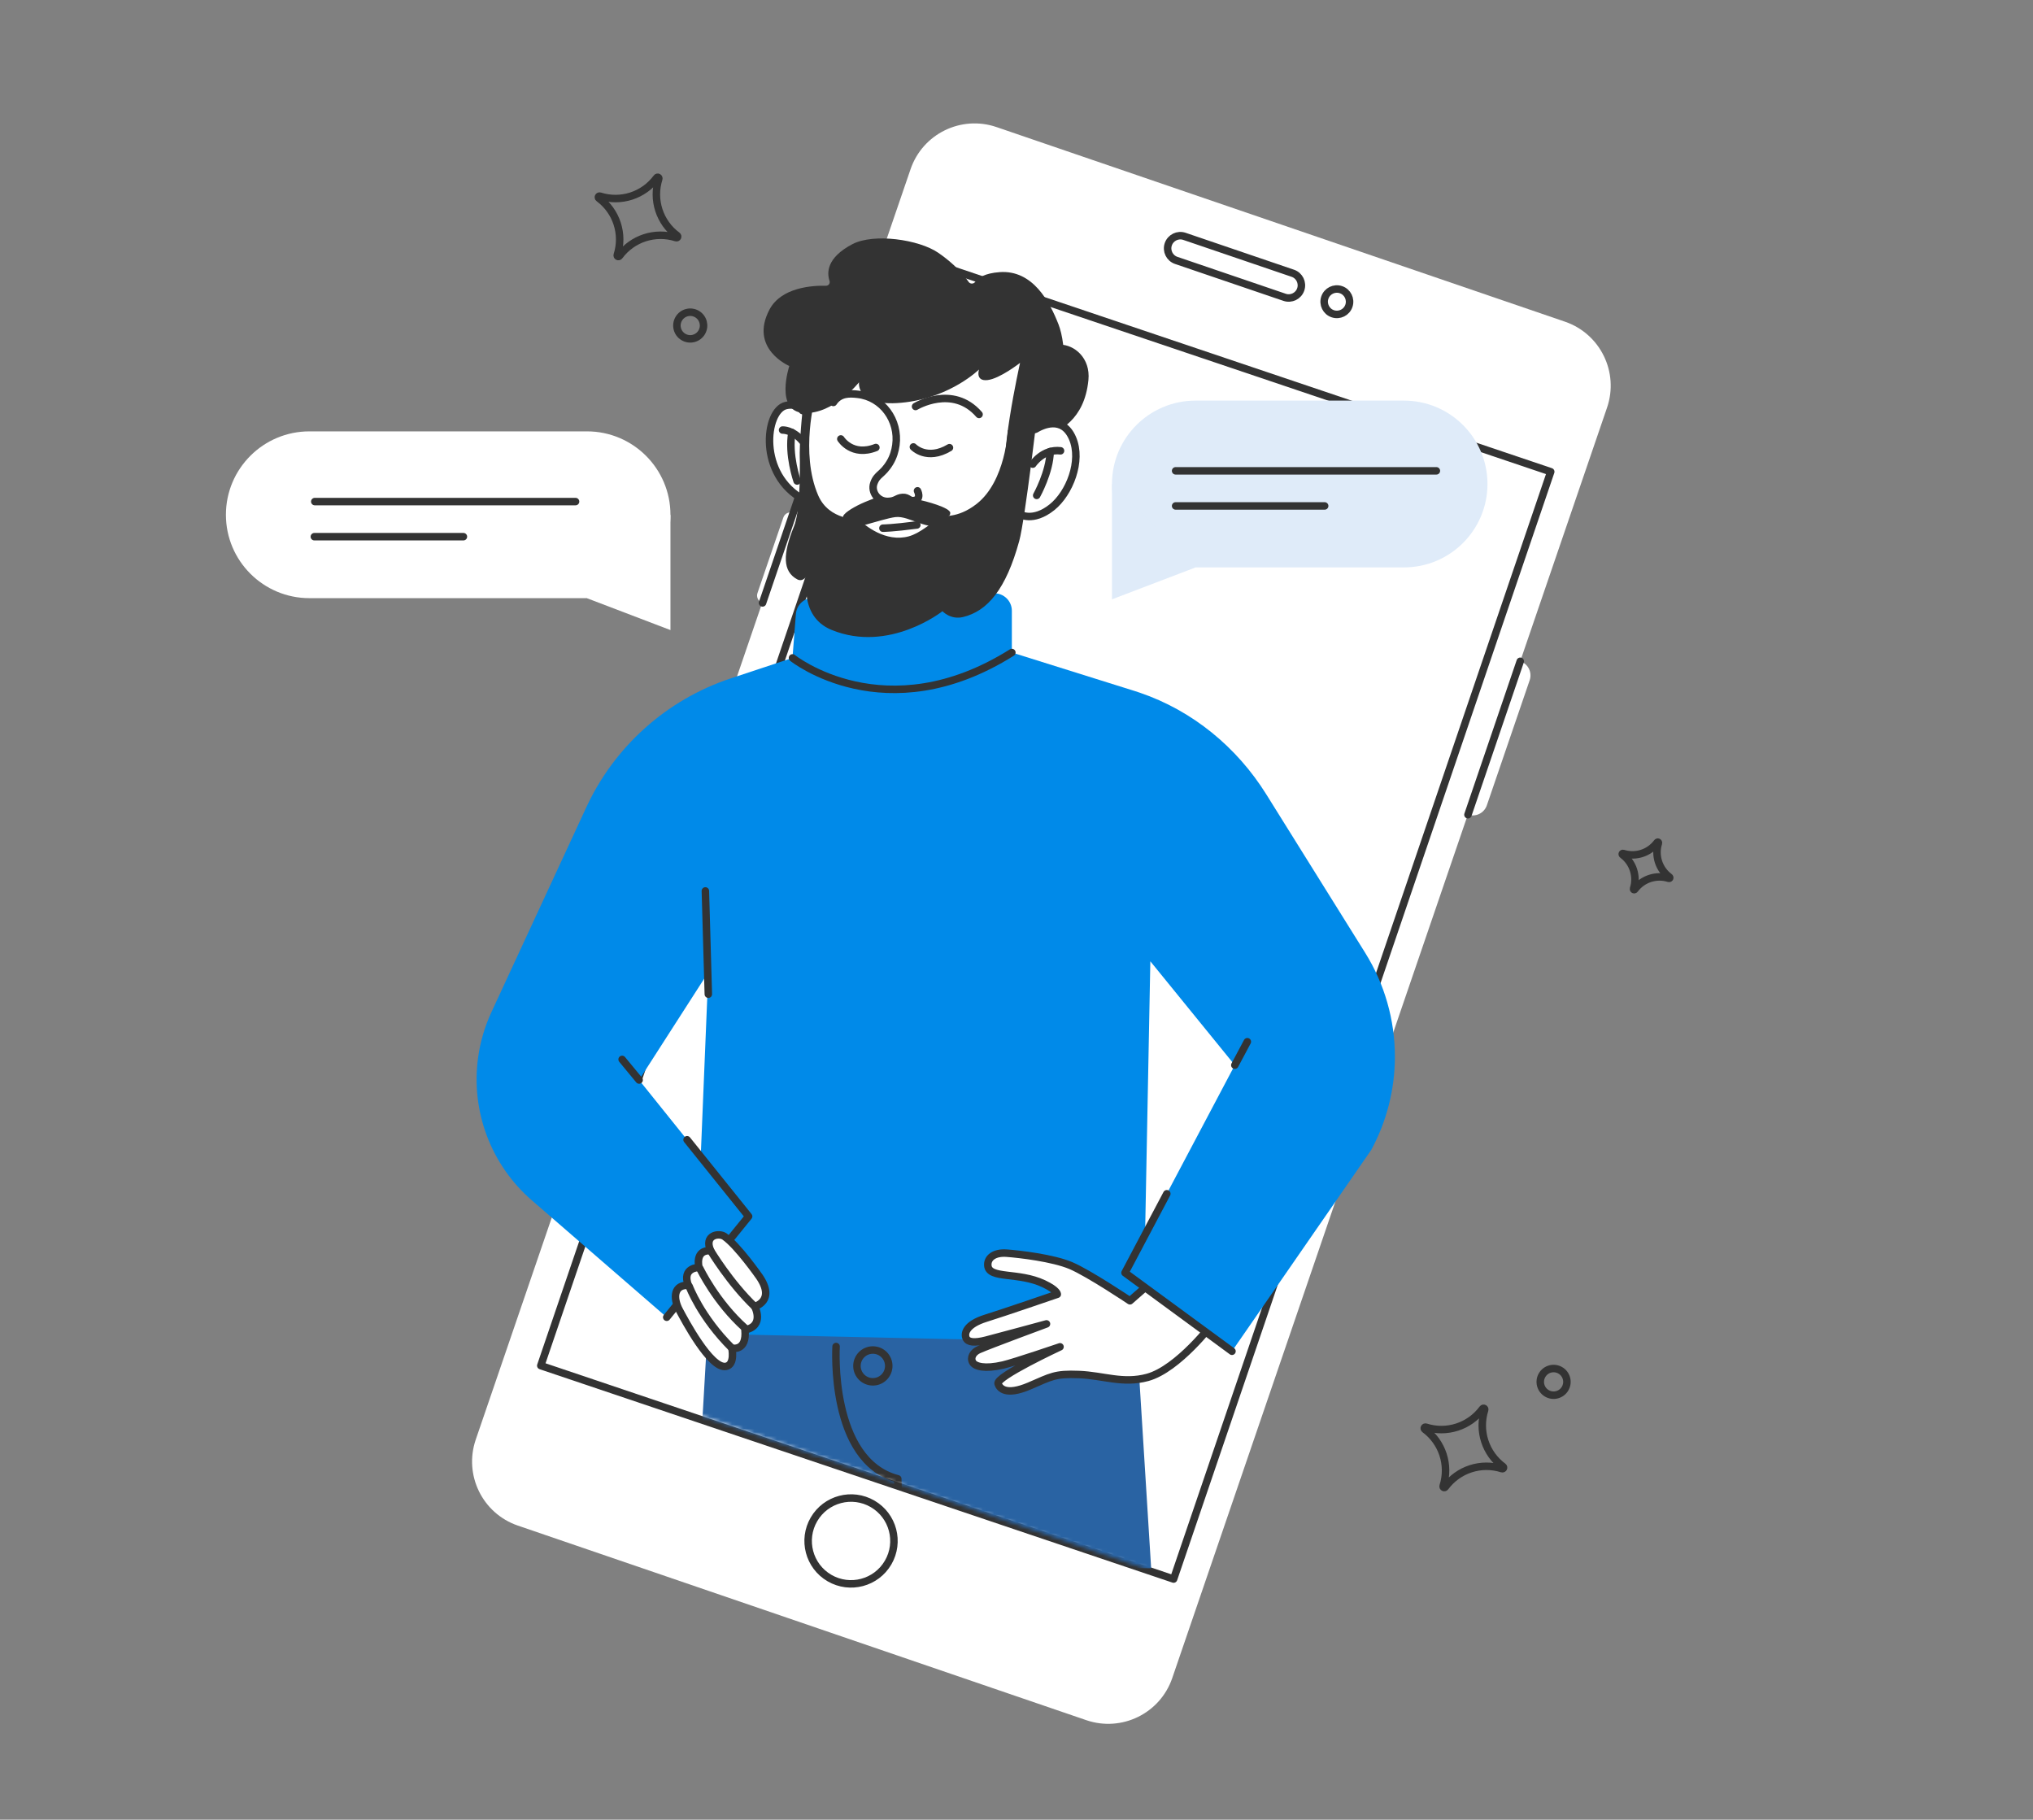 <svg width="543" height="486" viewBox="0 0 543 486" fill="none" xmlns="http://www.w3.org/2000/svg">
<rect x="0" y="0" width="543" height="486" fill="#808080" stroke="none"/>
<path d="M159.945 52.934C159.662 52.724 159.89 52.278 160.227 52.383C165.821 54.17 171.926 52.188 175.411 47.467C175.621 47.183 176.068 47.411 175.962 47.748C174.176 53.342 176.158 59.447 180.879 62.932C181.162 63.142 180.935 63.589 180.597 63.483C175.004 61.697 168.898 63.679 165.413 68.4C165.203 68.683 164.756 68.456 164.863 68.118C166.649 62.525 164.667 56.419 159.945 52.934Z" stroke="#333333" stroke-width="2" stroke-linecap="round" stroke-linejoin="round"/>
<path d="M380.535 381.72C380.251 381.51 380.479 381.064 380.816 381.17C386.41 382.956 392.515 380.974 396.001 376.253C396.21 375.969 396.657 376.197 396.551 376.534C394.765 382.128 396.747 388.233 401.468 391.719C401.751 391.928 401.524 392.375 401.187 392.269C395.593 390.483 389.487 392.465 386.002 397.186C385.792 397.469 385.346 397.242 385.452 396.905C387.238 391.311 385.256 385.205 380.535 381.72Z" stroke="#333333" stroke-width="2" stroke-linecap="round" stroke-linejoin="round"/>
<path d="M433.35 228.266C433.183 228.143 433.315 227.872 433.515 227.937C436.866 229.011 440.542 227.823 442.635 224.987C442.757 224.82 443.028 224.952 442.963 225.152C441.889 228.503 443.078 232.179 445.913 234.272C446.08 234.395 445.948 234.665 445.748 234.6C442.397 233.527 438.721 234.715 436.628 237.551C436.506 237.717 436.235 237.586 436.3 237.385C437.374 234.034 436.185 230.358 433.35 228.266Z" stroke="#333333" stroke-width="2" stroke-linecap="round" stroke-linejoin="round"/>
<path d="M413.165 372.151C414.862 373.138 417.041 372.565 418.031 370.863C419.021 369.162 418.445 366.987 416.744 365.998C415.042 365.008 412.867 365.583 411.878 367.285C410.888 368.987 411.464 371.161 413.165 372.151Z" stroke="#333333" stroke-width="2" stroke-linecap="round" stroke-linejoin="round"/>
<path d="M182.569 90.022C184.266 91.008 186.445 90.436 187.435 88.734C188.424 87.032 187.849 84.858 186.147 83.868C184.445 82.879 182.271 83.454 181.281 85.156C180.292 86.858 180.867 89.032 182.569 90.022Z" stroke="#333333" stroke-width="2" stroke-linecap="round" stroke-linejoin="round"/>
<path d="M406.044 176.616L429.236 108.856C432.457 99.413 427.435 89.153 417.996 85.916L266.149 33.936C256.706 30.715 246.446 35.737 243.209 45.176L231.63 78.982C230.569 78.616 229.405 79.18 229.043 80.257L225.377 90.952C225.011 92.013 225.575 93.177 226.651 93.539L223.017 104.169C221.956 103.803 220.792 104.368 220.43 105.444L213.525 125.616C213.159 126.677 213.723 127.841 214.799 128.203L211.81 136.95C210.749 136.584 209.584 137.149 209.222 138.225L202.317 158.397C201.951 159.457 202.515 160.622 203.591 160.984L127.062 384.518C123.842 393.961 128.863 404.22 138.302 407.458L290.157 459.436C299.6 462.656 309.86 457.635 313.097 448.196L392.05 217.573C394.14 218.294 396.408 217.181 397.128 215.091L408.562 181.689C409.282 179.599 408.17 177.331 406.08 176.611L406.07 176.605L406.064 176.615L406.044 176.616Z" fill="white"/>
<path d="M306.77 50.166L374.313 73.167L371.428 81.634C369.15 88.318 361.874 91.903 355.182 89.626L311.878 74.879C305.194 72.6 301.609 65.324 303.885 58.633L306.77 50.166Z" fill="white"/>
<path d="M406.048 176.618L392.082 217.604L406.048 176.618Z" fill="white"/>
<path d="M406.048 176.618L392.082 217.604" stroke="#333333" stroke-width="2" stroke-linecap="round" stroke-linejoin="round"/>
<path d="M231.623 78.989L203.672 161.028L231.623 78.989Z" fill="white"/>
<path d="M231.623 78.989L203.672 161.028" stroke="#333333" stroke-width="2" stroke-linecap="round" stroke-linejoin="round"/>
<path d="M345.302 72.984L316.355 63.125C314.577 62.522 312.648 63.472 312.043 65.243C311.44 67.021 312.389 68.95 314.163 69.55L343.109 79.41C344.888 80.013 346.817 79.063 347.417 77.289C348.02 75.511 347.071 73.582 345.297 72.982L345.302 72.984Z" fill="white" stroke="#333333" stroke-width="2" stroke-linecap="round" stroke-linejoin="round"/>
<path d="M360.282 81.677C360.886 79.899 359.936 77.97 358.162 77.369C356.384 76.766 354.455 77.716 353.854 79.49C353.251 81.268 354.201 83.197 355.975 83.797C357.753 84.4 359.682 83.451 360.282 81.677Z" fill="white" stroke="#333333" stroke-width="2" stroke-linecap="round" stroke-linejoin="round"/>
<path d="M245.17 68.994L414.189 125.993L313.461 421.739L144.442 364.74L245.17 68.994Z" fill="white" stroke="#333333" stroke-width="2" stroke-linecap="round" stroke-linejoin="round"/>
<path d="M221.546 421.473C227.017 424.654 234.034 422.797 237.215 417.326C240.397 411.856 238.54 404.838 233.069 401.657C227.598 398.476 220.581 400.333 217.4 405.803C214.219 411.274 216.076 418.291 221.546 421.473Z" fill="white" stroke="#333333" stroke-width="2" stroke-linecap="round" stroke-linejoin="round"/>
<path d="M82.634 115.212H156.781C169.092 115.212 179.073 125.193 179.073 137.484C179.073 149.776 169.092 159.756 156.781 159.756H82.634C70.323 159.756 60.342 149.776 60.342 137.484C60.342 125.193 70.323 115.212 82.634 115.212Z" fill="white"/>
<path d="M179.073 137.505V168.283L156.781 159.777L179.073 137.505Z" fill="white"/>
<path d="M153.723 133.965H84.077" stroke="#333333" stroke-width="2" stroke-linecap="round" stroke-linejoin="round"/>
<path d="M123.77 143.339H83.964" stroke="#333333" stroke-width="2" stroke-linecap="round" stroke-linejoin="round"/>
<path d="M375 107H319.292C306.981 107 297 116.981 297 129.272C297 141.563 306.981 151.544 319.292 151.544H375C387.311 151.544 397.292 141.563 397.292 129.272C397.292 116.981 387.311 107 375 107Z" fill="#DFEBF9"/>
<path d="M297 129.293V160.071L319.292 151.565L297 129.293Z" fill="#DFEBF9"/>
<path d="M314 125.753H383.646" stroke="#333333" stroke-width="2" stroke-linecap="round" stroke-linejoin="round"/>
<path d="M314 135.127H353.806" stroke="#333333" stroke-width="2" stroke-linecap="round" stroke-linejoin="round"/>
<mask id="mask0_4335_2482" style="mask-type:alpha" maskUnits="userSpaceOnUse" x="102" y="42" width="282" height="381">
<path d="M147.559 364.529L315.383 422.232L383.217 277.754L350.181 141.644L255.036 42.976L190.285 72.929L192.928 102.441L170.904 172.478L102.629 257.051L147.559 364.529Z" fill="#D9D9D9"/>
</mask>
<g mask="url(#mask0_4335_2482)">
<path d="M189.186 351.82L185.408 417.11L307.467 418.885L303.416 353.898L189.186 351.82Z" fill="#2963A3"/>
<path d="M217.122 159.667L265.471 158.463C268.095 158.397 270.26 160.506 270.26 163.131V174.276L302.907 184.506C303.428 184.668 303.949 184.84 304.465 185.017C318.513 189.811 330.346 199.545 338.204 212.137L364.622 254.468C369.815 262.787 372.566 272.395 372.566 282.2C372.566 290.888 370.407 299.439 366.275 307.086L329.051 360.896L300.475 339.935L329.805 284.486L307.246 256.744L305.284 358.762L185.213 356.168L189.183 259.682L170.695 288.456L199.949 324.881L178.078 351.819L142.032 320.582C131.129 311.121 125.734 296.795 127.691 282.489C128.267 278.281 129.466 274.185 131.251 270.332L156.373 216.107C163.883 199.55 177.966 186.883 195.221 181.169L211.666 175.722L212.576 163.98C212.763 161.593 214.725 159.732 217.117 159.672L217.122 159.667Z" fill="#008AE9"/>
<path d="M232.932 163.912C232.932 163.912 245.099 164.443 256.017 152.777" stroke="url(#paint0_linear_4335_2482)" stroke-width="2" stroke-miterlimit="10" stroke-linecap="round"/>
<path d="M269.031 139.224C269.501 139.224 277.455 118.132 280.565 116.185C282.588 114.926 289.622 112.453 290.71 101.51C291.301 95.588 286.892 92.053 283.17 92.053C280.267 92.053 278.219 86.663 278.219 86.663C278.219 86.663 269.617 115.067 268.318 125.849C267.023 136.63 269.026 139.224 269.026 139.224H269.031Z" fill="#333333"/>
<path d="M276.206 114.443C276.145 114.625 276.342 114.787 276.509 114.686C278.244 113.624 283.801 110.853 286.471 117.068C289.065 123.111 285.647 131.738 280.979 135.475C275.842 139.586 272.332 137.341 272.332 137.341C266.203 161.857 237.804 170.337 223.665 156.547C213.44 146.575 214.709 133.452 214.709 133.452C202.335 126.858 204.337 109.654 209.88 108.324C212.352 107.733 213.697 108.855 214.304 109.634C214.421 109.781 214.653 109.695 214.638 109.508C214.471 107.08 214.375 99.374 218.952 91.697C226.491 79.06 239.472 73.998 254.188 77.467C264.676 79.94 273.495 85.477 275.988 95.733C278.527 106.155 276.863 112.547 276.211 114.438L276.206 114.443Z" fill="white" stroke="#333333" stroke-width="2" stroke-miterlimit="10"/>
<path d="M225.957 138.675C226.058 138.639 226.134 138.447 226.023 138.457C225.294 138.548 224.738 138.235 225.547 137.34C226.533 136.242 229.325 134.715 231.99 133.689C236.116 132.096 235.777 131.747 244.961 133.395C247.257 133.805 253.815 135.59 253.815 137.006C253.815 138.139 252.521 138.007 252.844 138.108C253.239 138.235 253.815 139.302 252.293 140.01C247.833 142.088 242.903 137.638 239.15 138.108C235.398 138.579 227.009 142.002 224.829 140.819C224.243 140.5 224.551 139.848 224.774 139.55C225.193 138.988 225.704 138.761 225.957 138.675Z" fill="#333333"/>
<path d="M209.022 114.859C209.022 114.859 211.672 114.687 214.327 117.781" stroke="#333333" stroke-width="2" stroke-miterlimit="10" stroke-linecap="round"/>
<path d="M212.903 128.468C212.903 128.468 210.431 121.409 211.518 115.518" stroke="#333333" stroke-width="2" stroke-miterlimit="10" stroke-linecap="round"/>
<path d="M275.847 123.968C275.847 123.968 278.578 119.836 283.26 120.402" stroke="#333333" stroke-width="2" stroke-miterlimit="10" stroke-linecap="round"/>
<path d="M276.893 132.316C276.893 132.316 280.382 126.085 280.494 120.604" stroke="#333333" stroke-width="2" stroke-miterlimit="10" stroke-linecap="round"/>
<path d="M243.958 119.369C243.958 119.369 247.549 123.182 253.597 119.566" stroke="#333333" stroke-width="2" stroke-miterlimit="10" stroke-linecap="round"/>
<path d="M245.056 131.09C245.056 131.09 246.224 133.325 244.171 133.684C242.816 133.922 242.639 132.759 241.096 132.85C239.514 132.941 239.301 133.866 237.162 133.922C234.452 133.992 232.591 131.388 233.39 129.092C234.275 126.559 235.665 126.903 237.693 123.555C238.588 122.073 239.069 120.47 239.286 118.887C240.186 112.288 235.706 106.053 229.086 105.315C227.064 105.087 224.333 104.885 222.598 107.489" fill="white"/>
<path d="M245.056 131.09C245.056 131.09 246.224 133.325 244.171 133.684C242.816 133.922 242.639 132.759 241.096 132.85C239.514 132.941 239.301 133.866 237.162 133.922C234.452 133.992 232.591 131.388 233.39 129.092C234.275 126.559 235.665 126.903 237.693 123.555C238.588 122.073 239.069 120.47 239.286 118.887C240.186 112.288 235.706 106.053 229.086 105.315C227.064 105.087 224.333 104.885 222.598 107.489" stroke="#333333" stroke-width="2" stroke-miterlimit="10" stroke-linecap="round"/>
<path d="M244.54 108.567C244.54 108.567 254.436 102.56 261.501 110.686L244.54 108.567Z" fill="white"/>
<path d="M244.54 108.567C244.54 108.567 254.436 102.56 261.501 110.686" stroke="#333333" stroke-width="2" stroke-miterlimit="10" stroke-linecap="round"/>
<path d="M235.82 141.069C235.82 141.069 238.348 141.069 244.882 140.209" stroke="#333333" stroke-width="2" stroke-miterlimit="10" stroke-linecap="round"/>
<path d="M221.564 75.014C221.781 75.661 221.306 76.334 220.618 76.318C217.063 76.232 208.689 76.703 205.533 82.665C199.976 93.153 210.818 97.749 210.818 97.749C210.818 97.749 206.813 109.886 214.707 110.301C222.6 110.715 229.437 102.109 229.437 102.109C229.437 102.109 228.386 109.128 241.928 107.439C254.186 105.911 261.488 98.69 261.488 98.69C261.488 98.69 260.426 101.871 263.728 101.517C267.03 101.163 272.446 96.92 272.446 96.92C272.446 96.92 266.15 125.173 269.336 128.47C272.537 131.782 276.664 114.786 276.512 114.69C286.241 106.291 284.704 91.727 282.732 86.665C280.391 80.657 275.865 72.04 267 72.682C263.035 72.971 261.26 74.189 260.472 75.277C260.032 75.883 259.142 75.899 258.712 75.287C257.407 73.431 254.868 70.417 250.56 67.484C245.407 63.969 233.392 62.22 227.667 65.213C220.694 68.864 220.856 72.925 221.559 75.004L221.564 75.014Z" fill="#333333"/>
<path d="M277.254 108.935C277.254 108.935 273.8 138.741 272.232 144.475C268.698 157.381 263.747 163.242 257.208 164.804C253.871 165.598 251.727 163.242 251.727 163.242C251.727 163.242 237.486 174.524 222.129 168.248C213.036 164.536 215.691 153.512 215.691 153.512C215.691 153.512 214.589 155.641 212.915 154.726C209.026 152.607 209.026 148.01 212.08 140.571C213.582 136.925 213.678 127.525 213.643 123.191C213.633 121.805 213.603 120.936 213.603 120.936C213.658 115.515 214.584 107.444 214.584 107.444L217.775 105.917C217.775 105.917 213.603 120.93 218.538 132.319C221.466 139.075 229.319 138.68 229.319 138.68C229.319 138.68 234.346 143.914 240.505 143.596C243.595 143.434 245.729 142.255 250.958 138.089C251.646 137.537 255.6 138.705 260.859 134.579C268.637 128.475 269.198 114.943 269.198 114.943L277.259 108.935H277.254Z" fill="#333333"/>
<path d="M213.641 123.183C213.606 122.52 213.591 121.757 213.601 120.927C213.601 120.927 213.631 121.797 213.641 123.183Z" fill="#333333"/>
<path d="M224.577 117.235C224.577 117.235 227.566 122.054 233.942 119.521" stroke="#333333" stroke-width="2" stroke-miterlimit="10" stroke-linecap="round"/>
<path d="M188.399 237.955L189.188 265.53" stroke="#333333" stroke-width="2" stroke-linecap="round" stroke-linejoin="round"/>
<path d="M211.672 175.714C211.672 175.714 236.426 195.552 270.261 174.278" stroke="#333333" stroke-width="2" stroke-linecap="round" stroke-linejoin="round"/>
<path d="M329.815 284.485L333.152 278.225" stroke="#333333" stroke-width="2" stroke-linecap="round" stroke-linejoin="round"/>
<path d="M170.706 288.455L166.165 282.953" stroke="#333333" stroke-width="2" stroke-linecap="round" stroke-linejoin="round"/>
<path d="M324.039 353.288C324.039 353.288 314.714 365.627 306.502 367.877C299.928 369.672 294.694 367.366 288.186 367.113C281.677 366.861 280.808 367.665 274.931 370.178C268.59 372.883 266.962 370.764 266.577 369.556C265.991 367.695 283.124 359.715 283.124 359.715C283.124 359.715 271.033 363.842 267.938 364.565C262.962 365.728 260.454 364.944 259.826 363.892C259.038 362.572 259.983 361.126 261.43 360.484C264.322 359.204 279.508 353.591 279.508 353.591C279.508 353.591 266.416 357.146 263.361 357.93C260.287 358.719 258.562 358.517 258.057 357.419C257.49 356.185 257.95 353.733 263.361 352.059C267.968 350.633 282.4 345.677 282.4 345.677C282.4 345.677 282.471 344.615 278.785 342.871C272.009 339.659 264.18 341.672 263.842 338.021C263.655 335.988 265.531 334.446 268.904 334.704C272.277 334.956 281.197 335.978 286.016 338.021C290.835 340.064 301.804 347.422 301.804 347.422L308.777 341.323L324.044 353.293L324.039 353.288Z" fill="white" stroke="#333333" stroke-width="2" stroke-linecap="round" stroke-linejoin="round"/>
<path d="M183.513 304.413L199.948 324.878L178.082 351.816" stroke="#333333" stroke-width="2" stroke-linecap="round" stroke-linejoin="round"/>
<path d="M223.312 359.632C223.312 359.632 221.451 390.185 239.787 394.969L240.47 417.907" stroke="#333333" stroke-width="2" stroke-linecap="round" stroke-linejoin="round"/>
<path d="M202.764 340.901C202.764 340.901 197.075 332.744 193.52 330.251C192.033 329.21 187.927 329.857 189.818 334.049C185.469 333.741 186.693 338.514 186.693 338.514C186.693 338.514 182.01 338.494 183.856 343.313C180.124 343.05 179.573 346.448 181.51 350.019C182.784 352.375 189.768 365.675 193.884 364.947C196.412 364.502 195.477 360.062 195.477 360.062C195.477 360.062 199.527 361.053 198.976 355.197C204.331 354.13 201.575 348.937 201.575 348.937C201.575 348.937 207.3 347.465 202.769 340.901H202.764Z" fill="white" stroke="#333333" stroke-width="2" stroke-linecap="round" stroke-linejoin="round"/>
<path d="M189.811 334.053C189.811 334.053 195 342.721 201.619 349.001L189.811 334.053Z" fill="white"/>
<path d="M189.811 334.053C189.811 334.053 195 342.721 201.619 349.001" stroke="#333333" stroke-width="2" stroke-linecap="round" stroke-linejoin="round"/>
<path d="M186.952 338.829C186.952 338.829 191.189 347.745 198.992 354.718L186.952 338.829Z" fill="white"/>
<path d="M186.952 338.829C186.952 338.829 191.189 347.745 198.992 354.718" stroke="#333333" stroke-width="2" stroke-linecap="round" stroke-linejoin="round"/>
<path d="M184.095 343.592C184.095 343.592 187.155 351.82 195.473 360.057L184.095 343.592Z" fill="white"/>
<path d="M184.095 343.592C184.095 343.592 187.155 351.82 195.473 360.057" stroke="#333333" stroke-width="2" stroke-linecap="round" stroke-linejoin="round"/>
<path d="M233.133 369.063C235.479 369.063 237.381 367.161 237.381 364.815C237.381 362.469 235.479 360.568 233.133 360.568C230.787 360.568 228.885 362.469 228.885 364.815C228.885 367.161 230.787 369.063 233.133 369.063Z" stroke="#333333" stroke-width="2" stroke-linecap="round" stroke-linejoin="round"/>
<path d="M336.793 347.054L325.759 358.478L302.821 341.654L308.328 336.147L317.056 331.262L336.793 347.054Z" fill="#008AE9"/>
<path d="M311.647 318.832L300.481 339.939L329.053 360.9" stroke="#333333" stroke-width="2" stroke-linecap="round" stroke-linejoin="round"/>
</g>
<defs>
<linearGradient id="paint0_linear_4335_2482" x1="232.776" y1="158.349" x2="256.169" y2="158.349" gradientUnits="userSpaceOnUse">
<stop stop-color="white" stop-opacity="0"/>
<stop offset="0.44" stop-color="white"/>
<stop offset="1" stop-color="white" stop-opacity="0"/>
</linearGradient>
</defs>
</svg>
